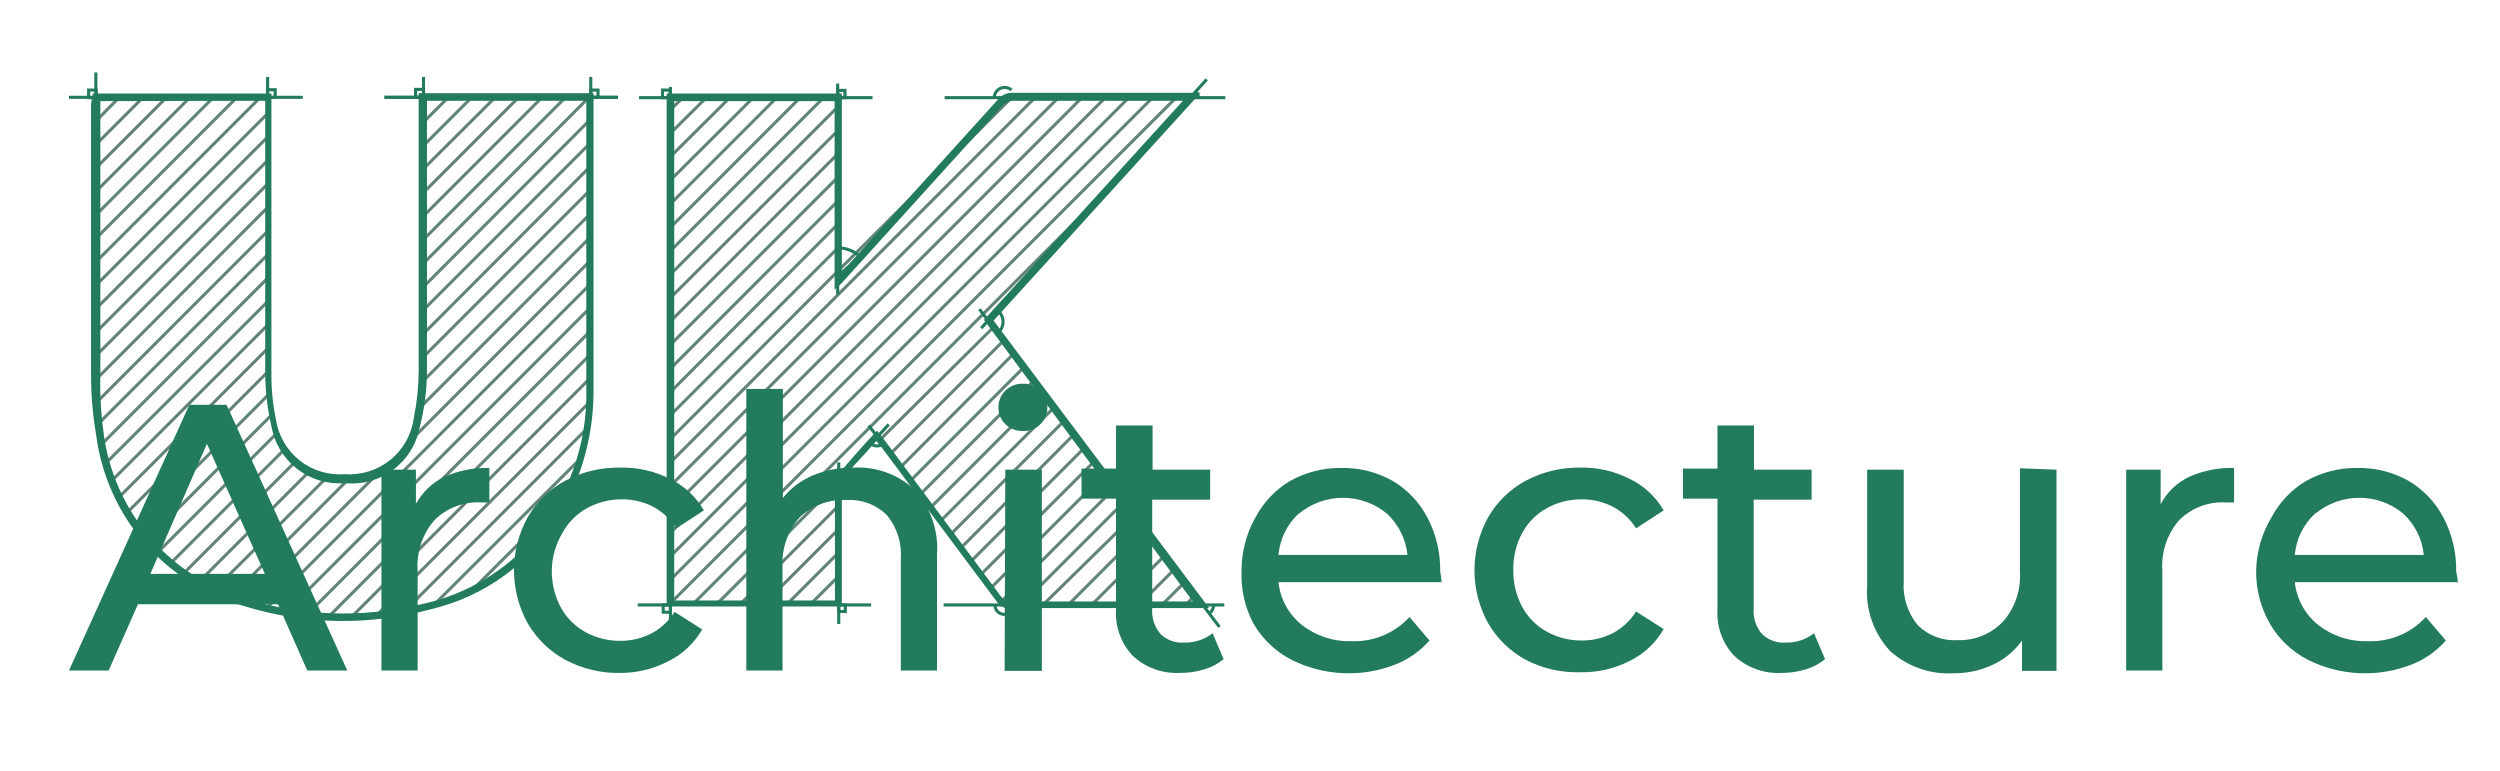 <?xml version="1.0" encoding="UTF-8"?> <svg xmlns="http://www.w3.org/2000/svg" width="2257" height="696" viewBox="0 0 2257 696" fill="none"><path d="M794.879 396.602L897.003 295.349" stroke="#618477" stroke-width="2.8" stroke-miterlimit="10"></path><path d="M87.492 108.419L107.73 87.857" stroke="#618477" stroke-width="2.8" stroke-miterlimit="10"></path><path d="M87.492 129.604L129.213 87.857" stroke="#618477" stroke-width="2.8" stroke-miterlimit="10"></path><path d="M87.492 150.79L150.385 87.857" stroke="#618477" stroke-width="2.8" stroke-miterlimit="10"></path><path d="M87.492 171.975L171.557 87.857" stroke="#618477" stroke-width="2.8" stroke-miterlimit="10"></path><path d="M87.492 193.16L192.729 87.857" stroke="#618477" stroke-width="2.8" stroke-miterlimit="10"></path><path d="M87.492 214.346L213.901 87.857" stroke="#618477" stroke-width="2.8" stroke-miterlimit="10"></path><path d="M87.492 235.531L235.073 87.857" stroke="#618477" stroke-width="2.8" stroke-miterlimit="10"></path><path d="M85.927 258.274L241.604 102.5" stroke="#618477" stroke-width="2.8" stroke-miterlimit="10"></path><path d="M87.492 277.901L240.989 124.308" stroke="#618477" stroke-width="2.8" stroke-miterlimit="10"></path><path d="M87.492 299.087L241.612 144.87" stroke="#618477" stroke-width="2.8" stroke-miterlimit="10"></path><path d="M88.115 319.649L241.924 165.744" stroke="#618477" stroke-width="2.8" stroke-miterlimit="10"></path><path d="M87.492 341.769L242.235 186.618" stroke="#618477" stroke-width="2.8" stroke-miterlimit="10"></path><path d="M88.115 362.332L241.612 208.738" stroke="#618477" stroke-width="2.8" stroke-miterlimit="10"></path><path d="M89.666 381.648L242.541 228.989" stroke="#618477" stroke-width="2.8" stroke-miterlimit="10"></path><path d="M382.336 110.288L404.753 87.857" stroke="#618477" stroke-width="2.8" stroke-miterlimit="10"></path><path d="M93.711 399.094L241.603 251.108" stroke="#618477" stroke-width="2.8" stroke-miterlimit="10"></path><path d="M382.336 131.474L425.925 87.857" stroke="#618477" stroke-width="2.8" stroke-miterlimit="10"></path><path d="M97.769 415.917L242.548 271.359" stroke="#618477" stroke-width="2.8" stroke-miterlimit="10"></path><path d="M381.713 152.971L447.097 87.857" stroke="#618477" stroke-width="2.8" stroke-miterlimit="10"></path><path d="M101.813 433.053L241.299 293.79" stroke="#618477" stroke-width="2.8" stroke-miterlimit="10"></path><path d="M382.336 173.844L468.269 87.857" stroke="#618477" stroke-width="2.8" stroke-miterlimit="10"></path><path d="M108.669 447.695L241.305 314.975" stroke="#618477" stroke-width="2.8" stroke-miterlimit="10"></path><path d="M381.407 195.964L489.758 87.545" stroke="#618477" stroke-width="2.8" stroke-miterlimit="10"></path><path d="M115.83 461.715L242.239 335.227" stroke="#618477" stroke-width="2.8" stroke-miterlimit="10"></path><path d="M381.407 217.15L510.619 87.857" stroke="#618477" stroke-width="2.8" stroke-miterlimit="10"></path><path d="M124.541 474.489L243.167 355.477" stroke="#618477" stroke-width="2.8" stroke-miterlimit="10"></path><path d="M382.336 237.712L531.786 87.857" stroke="#618477" stroke-width="2.8" stroke-miterlimit="10"></path><path d="M132.948 486.951L247.215 372.612" stroke="#618477" stroke-width="2.8" stroke-miterlimit="10"></path><path d="M382.336 258.897L533.342 107.485" stroke="#618477" stroke-width="2.8" stroke-miterlimit="10"></path><path d="M143.849 497.232L250.643 390.37" stroke="#618477" stroke-width="2.8" stroke-miterlimit="10"></path><path d="M383.277 278.836L531.793 130.227" stroke="#618477" stroke-width="2.8" stroke-miterlimit="10"></path><path d="M154.749 507.824L257.807 404.702" stroke="#618477" stroke-width="2.8" stroke-miterlimit="10"></path><path d="M382.654 300.956L532.415 150.79" stroke="#618477" stroke-width="2.8" stroke-miterlimit="10"></path><path d="M166.577 516.86L267.455 415.918" stroke="#618477" stroke-width="2.8" stroke-miterlimit="10"></path><path d="M605.269 99.072L616.478 88.168" stroke="#618477" stroke-width="2.8" stroke-miterlimit="10"></path><path d="M382.654 321.83L531.792 172.598" stroke="#618477" stroke-width="2.8" stroke-miterlimit="10"></path><path d="M179.651 525.271L279.596 425.264" stroke="#618477" stroke-width="2.8" stroke-miterlimit="10"></path><path d="M604.646 120.88L637.649 88.168" stroke="#618477" stroke-width="2.8" stroke-miterlimit="10"></path><path d="M381.407 344.573L533.348 192.537" stroke="#618477" stroke-width="2.8" stroke-miterlimit="10"></path><path d="M193.668 532.126L296.415 429.626" stroke="#618477" stroke-width="2.8" stroke-miterlimit="10"></path><path d="M605.269 141.443L658.822 88.168" stroke="#618477" stroke-width="2.8" stroke-miterlimit="10"></path><path d="M379.233 367.939L533.353 213.722" stroke="#618477" stroke-width="2.8" stroke-miterlimit="10"></path><path d="M208.294 538.98L315.711 431.495" stroke="#618477" stroke-width="2.8" stroke-miterlimit="10"></path><path d="M605.269 162.628L679.994 88.168" stroke="#618477" stroke-width="2.8" stroke-miterlimit="10"></path><path d="M372.377 395.979L533.347 234.908" stroke="#618477" stroke-width="2.8" stroke-miterlimit="10"></path><path d="M223.861 544.588L340.619 427.757" stroke="#618477" stroke-width="2.8" stroke-miterlimit="10"></path><path d="M604.341 185.06L701.172 88.168" stroke="#618477" stroke-width="2.8" stroke-miterlimit="10"></path><path d="M240.994 548.637L533.355 256.093" stroke="#618477" stroke-width="2.8" stroke-miterlimit="10"></path><path d="M605.269 205.31L722.338 88.168" stroke="#618477" stroke-width="2.8" stroke-miterlimit="10"></path><path d="M258.113 552.687L533.349 277.278" stroke="#618477" stroke-width="2.8" stroke-miterlimit="10"></path><path d="M605.269 226.495L743.51 88.168" stroke="#618477" stroke-width="2.8" stroke-miterlimit="10"></path><path d="M277.42 554.557L533.975 297.841" stroke="#618477" stroke-width="2.8" stroke-miterlimit="10"></path><path d="M605.269 247.681L756.276 96.58" stroke="#618477" stroke-width="2.8" stroke-miterlimit="10"></path><path d="M296.09 557.361L532.096 320.895" stroke="#618477" stroke-width="2.8" stroke-miterlimit="10"></path><path d="M605.269 268.867L757.21 117.143" stroke="#618477" stroke-width="2.8" stroke-miterlimit="10"></path><path d="M318.209 556.114L532.732 341.457" stroke="#618477" stroke-width="2.8" stroke-miterlimit="10"></path><path d="M605.269 290.052L756.276 138.951" stroke="#618477" stroke-width="2.8" stroke-miterlimit="10"></path><path d="M339.372 556.115L533.968 361.397" stroke="#618477" stroke-width="2.8" stroke-miterlimit="10"></path><path d="M605.269 311.238L756.276 160.137" stroke="#618477" stroke-width="2.8" stroke-miterlimit="10"></path><path d="M364.912 552.064L530.552 386.32" stroke="#618477" stroke-width="2.8" stroke-miterlimit="10"></path><path d="M604.964 333.046L755.659 182.256" stroke="#618477" stroke-width="2.8" stroke-miterlimit="10"></path><path d="M392.308 545.522L526.501 411.556" stroke="#618477" stroke-width="2.8" stroke-miterlimit="10"></path><path d="M604.646 354.543L756.275 202.507" stroke="#618477" stroke-width="2.8" stroke-miterlimit="10"></path><path d="M423.443 535.552L512.802 446.449" stroke="#618477" stroke-width="2.8" stroke-miterlimit="10"></path><path d="M605.269 374.793L756.276 224.004" stroke="#618477" stroke-width="2.8" stroke-miterlimit="10"></path><path d="M604.964 396.602L758.461 242.697L851.867 149.544L914.449 86.922" fill="#227C5C"></path><path d="M604.964 396.602L758.461 242.697L851.867 149.544L914.449 86.922" stroke="#618477" stroke-width="2.8" stroke-miterlimit="10"></path><path d="M605.269 417.475L934.992 87.545" stroke="#618477" stroke-width="2.8" stroke-miterlimit="10"></path><path d="M605.269 438.66L955.542 88.168" stroke="#618477" stroke-width="2.8" stroke-miterlimit="10"></path><path d="M604.964 460.158L977.343 87.545" stroke="#618477" stroke-width="2.8" stroke-miterlimit="10"></path><path d="M605.269 481.031L997.886 88.168" stroke="#618477" stroke-width="2.8" stroke-miterlimit="10"></path><path d="M605.269 502.217L1019.68 87.545" stroke="#618477" stroke-width="2.8" stroke-miterlimit="10"></path><path d="M605.269 523.402L1040.85 87.857" stroke="#618477" stroke-width="2.8" stroke-miterlimit="10"></path><path d="M606.211 543.652L1063.59 86.299" stroke="#618477" stroke-width="2.8" stroke-miterlimit="10"></path><path d="M624.881 546.145L1003.8 167.302" stroke="#618477" stroke-width="2.8" stroke-miterlimit="10"></path><path d="M646.681 545.833L756.277 436.168" stroke="#618477" stroke-width="2.8" stroke-miterlimit="10"></path><path d="M804.228 409.375L906.351 307.187" stroke="#618477" stroke-width="2.8" stroke-miterlimit="10"></path><path d="M667.858 545.834L756.594 457.042" stroke="#618477" stroke-width="2.8" stroke-miterlimit="10"></path><path d="M813.562 421.214L915.686 318.715" stroke="#618477" stroke-width="2.8" stroke-miterlimit="10"></path><path d="M688.717 546.145L757.215 477.604" stroke="#618477" stroke-width="2.8" stroke-miterlimit="10"></path><path d="M822.912 433.053L924.101 331.799" stroke="#618477" stroke-width="2.8" stroke-miterlimit="10"></path><path d="M711.127 544.899L758.141 497.855" stroke="#618477" stroke-width="2.8" stroke-miterlimit="10"></path><path d="M832.247 444.892L933.125 343.95" stroke="#618477" stroke-width="2.8" stroke-miterlimit="10"></path><path d="M731.375 545.834L756.906 520.287" stroke="#618477" stroke-width="2.8" stroke-miterlimit="10"></path><path d="M841.277 457.042L941.844 356.412" stroke="#618477" stroke-width="2.8" stroke-miterlimit="10"></path><path d="M849.989 469.504L951.802 367.627" stroke="#618477" stroke-width="2.8" stroke-miterlimit="10"></path><path d="M859.642 481.032L960.521 380.09" stroke="#618477" stroke-width="2.8" stroke-miterlimit="10"></path><path d="M869.296 492.87L969.552 392.24" stroke="#618477" stroke-width="2.8" stroke-miterlimit="10"></path><path d="M878.022 505.332L978.9 404.391" stroke="#618477" stroke-width="2.8" stroke-miterlimit="10"></path><path d="M885.182 519.04L987.929 416.541" stroke="#618477" stroke-width="2.8" stroke-miterlimit="10"></path><path d="M894.517 530.879L996.953 428.38" stroke="#618477" stroke-width="2.8" stroke-miterlimit="10"></path><path d="M904.171 542.718L1006.3 440.53" stroke="#618477" stroke-width="2.8" stroke-miterlimit="10"></path><path d="M922.855 545.21L1015.33 452.68" stroke="#618477" stroke-width="2.8" stroke-miterlimit="10"></path><path d="M941.22 546.457L1024.35 464.831" stroke="#618477" stroke-width="2.8" stroke-miterlimit="10"></path><path d="M964.572 545.833L1033.69 476.669" stroke="#618477" stroke-width="2.8" stroke-miterlimit="10"></path><path d="M985.749 545.834L1042.73 488.82" stroke="#618477" stroke-width="2.8" stroke-miterlimit="10"></path><path d="M1007.23 545.834L1052.38 500.659" stroke="#618477" stroke-width="2.8" stroke-miterlimit="10"></path><path d="M1029.02 545.21L1061.09 513.121" stroke="#618477" stroke-width="2.8" stroke-miterlimit="10"></path><path d="M1048.95 546.145L1070.12 524.96" stroke="#618477" stroke-width="2.8" stroke-miterlimit="10"></path><path d="M1069.81 546.768L1079.15 537.11" stroke="#618477" stroke-width="2.8" stroke-miterlimit="10"></path><path d="M62.271 87.857H273.368" stroke="#227C5C" stroke-width="2.8" stroke-miterlimit="10"></path><path d="M347.156 87.857H557.942" stroke="#227C5C" stroke-width="2.8" stroke-miterlimit="10"></path><path d="M347.156 87.857H557.942" stroke="#227C5C" stroke-width="2.8" stroke-miterlimit="10"></path><path d="M576.931 88.168H787.717" stroke="#227C5C" stroke-width="2.8" stroke-miterlimit="10"></path><path d="M884.241 279.148L1100.94 566.084" stroke="#227C5C" stroke-width="2.8" stroke-miterlimit="10"></path><path d="M852.8 88.168H1106.24" stroke="#227C5C" stroke-width="2.8" stroke-miterlimit="10"></path><path d="M575.698 546.145H786.485" stroke="#227C5C" stroke-width="2.8" stroke-miterlimit="10"></path><path d="M851.859 546.145H943.085H944.019H1007.54H1029.02H1105.3" stroke="#227C5C" stroke-width="2.8" stroke-miterlimit="10"></path><path d="M784.297 384.139L920.047 563.591" stroke="#227C5C" stroke-width="2.8" stroke-miterlimit="10"></path><path d="M1089.43 71.656L885.806 296.282" stroke="#227C5C" stroke-width="2.8" stroke-miterlimit="10"></path><path d="M757.207 563.28V417.475" stroke="#227C5C" stroke-width="2.8" stroke-miterlimit="10"></path><path d="M605.269 563.28V78.51" stroke="#227C5C" stroke-width="2.8" stroke-miterlimit="10"></path><path d="M533.345 165.433V69.476" stroke="#227C5C" stroke-width="2.8" stroke-miterlimit="10"></path><path d="M382.336 165.433V69.476" stroke="#227C5C" stroke-width="2.8" stroke-miterlimit="10"></path><path d="M756.278 265.751V75.395" stroke="#227C5C" stroke-width="2.8" stroke-miterlimit="10"></path><path d="M241.604 165.433V69.476" stroke="#227C5C" stroke-width="2.8" stroke-miterlimit="10"></path><path d="M86.55 161.382V65.425" stroke="#227C5C" stroke-width="2.8" stroke-miterlimit="10"></path><path d="M248.453 81.003H241.604V87.857H248.453V81.003Z" stroke="#227C5C" stroke-width="2.8" stroke-miterlimit="10"></path><path d="M86.863 81.314H80.013V88.168H86.863V81.314Z" stroke="#227C5C" stroke-width="2.8" stroke-miterlimit="10"></path><path d="M897.634 88.168C897.655 86.374 898.192 84.623 899.182 83.126C900.171 81.629 901.57 80.448 903.212 79.725C904.853 79.002 906.669 78.768 908.44 79.05C910.211 79.332 911.864 80.118 913.201 81.314" stroke="#227C5C" stroke-width="2.8" stroke-miterlimit="10"></path><path d="M1079.46 82.56C1080.27 83.313 1080.91 84.23 1081.34 85.251C1081.77 86.272 1081.98 87.373 1081.95 88.48" stroke="#227C5C" stroke-width="2.8" stroke-miterlimit="10"></path><path d="M900.75 280.394C902.248 281.621 903.456 283.166 904.285 284.917C905.114 286.668 905.544 288.582 905.544 290.519C905.544 292.457 905.114 294.37 904.285 296.121C903.456 297.872 902.248 299.417 900.75 300.644" stroke="#227C5C" stroke-width="2.8" stroke-miterlimit="10"></path><path d="M1095.65 546.145C1095.65 547.596 1095.31 549.027 1094.66 550.325C1094.01 551.623 1093.07 552.752 1091.91 553.622" stroke="#227C5C" stroke-width="2.8" stroke-miterlimit="10"></path><path d="M911.645 552.999C910.409 553.91 908.947 554.465 907.418 554.603C905.889 554.742 904.351 554.459 902.971 553.784C901.592 553.11 900.423 552.071 899.592 550.779C898.761 549.487 898.299 547.993 898.257 546.457" stroke="#227C5C" stroke-width="2.8" stroke-miterlimit="10"></path><path d="M746.001 444.268L802.357 383.205" stroke="#227C5C" stroke-width="2.8" stroke-miterlimit="10"></path><path d="M763.122 425.576C764.412 426.803 765.31 428.383 765.705 430.119C766.1 431.855 765.973 433.669 765.341 435.333C764.709 436.997 763.6 438.437 762.153 439.473C760.705 440.508 758.985 441.093 757.207 441.153" stroke="#227C5C" stroke-width="2.8" stroke-miterlimit="10"></path><path d="M797.058 400.651C795.588 401.923 793.709 402.623 791.765 402.623C789.822 402.623 787.943 401.923 786.472 400.651" stroke="#227C5C" stroke-width="2.8" stroke-miterlimit="10"></path><path d="M763.122 546.145H757.207V552.064H763.122V546.145Z" stroke="#227C5C" stroke-width="2.8" stroke-miterlimit="10"></path><path d="M605.27 546.145H598.731V552.688H605.27V546.145Z" stroke="#227C5C" stroke-width="2.8" stroke-miterlimit="10"></path><path d="M539.883 81.314H533.345V87.856H539.883V81.314Z" stroke="#227C5C" stroke-width="2.8" stroke-miterlimit="10"></path><path d="M604.958 81.314H598.108V88.168H604.958V81.314Z" stroke="#227C5C" stroke-width="2.8" stroke-miterlimit="10"></path><path d="M382.336 80.691H375.175V87.856H382.336V80.691Z" stroke="#227C5C" stroke-width="2.8" stroke-miterlimit="10"></path><path d="M762.816 81.626H756.278V88.168H762.816V81.626Z" stroke="#227C5C" stroke-width="2.8" stroke-miterlimit="10"></path><path d="M756.278 223.692C763.887 223.789 771.197 226.67 776.827 231.792" stroke="#227C5C" stroke-width="2.8" stroke-miterlimit="10"></path><path d="M1091.61 548.949H910.71C908.53 549.033 906.367 548.528 904.449 547.486C902.532 546.445 900.93 544.905 899.813 543.03L796.755 405.014L791.151 398.16C780.876 409.687 770.913 420.591 760.015 431.807C759.27 434.243 759.27 436.847 760.015 439.284C760.015 472.308 760.015 505.332 760.015 538.357V547.08H601.848V84.43H760.015V244.255L766.242 238.647L900.747 90.038C902.325 88.012 904.362 86.39 906.69 85.306C909.018 84.223 911.57 83.709 914.135 83.807H1083.82L897.011 289.429L1091.61 548.949ZM791.773 388.813L798 396.602L902.926 537.422C903.982 539.19 905.492 540.643 907.299 541.629C909.106 542.615 911.144 543.099 913.201 543.03H1070.43H1076.97L888.293 288.806L1067.94 90.973H914.135C910.416 91.393 906.98 93.167 904.483 95.957L760.015 255.47L753.477 261.701V91.284H608.697V542.095H753.788V533.06C753.788 501.905 753.788 470.75 753.788 437.726C753.443 434.93 753.987 432.095 755.345 429.626C767.176 416.229 778.385 402.833 791.773 388.813Z" fill="#227C5C"></path><path d="M83.759 84.43H245.04V93.465C245.04 174.156 245.04 255.159 245.04 335.85C244.825 350.183 246.182 364.496 249.088 378.532C251.252 393.153 258.888 406.404 270.45 415.601C282.012 424.799 296.635 429.255 311.358 428.068C326.301 429.143 341.086 424.444 352.67 414.939C364.254 405.434 371.755 391.847 373.629 376.974C376.44 363.129 377.9 349.043 377.988 334.915C377.988 254.536 377.988 174.468 377.988 94.088V84.118H535.844C535.844 86.922 535.844 89.415 535.844 92.219C535.844 177.895 535.844 263.259 535.844 348.935C536.552 390.12 525.77 430.686 504.709 466.077C491.995 486.972 475.268 505.137 455.494 519.522C435.721 533.907 413.293 544.227 389.508 549.884C334.259 565.039 275.843 564.175 221.066 547.392C186.029 537.724 154.616 517.941 130.75 490.513C106.883 463.086 91.622 429.23 86.873 393.175C83.715 374.86 82.153 356.305 82.202 337.719C82.202 256.405 82.202 175.091 82.202 93.776L83.759 84.43ZM90.609 91.284V102.188C90.609 180.699 90.609 257.963 90.609 337.408C90.112 354.902 91.049 372.407 93.411 389.748C97.672 425.048 112.318 458.286 135.489 485.244C158.661 512.202 189.313 531.664 223.557 541.161C272.998 556.055 325.453 557.88 375.809 546.457C414.803 539.157 450.462 519.624 477.621 490.69C512.389 452.073 530.906 401.51 529.306 349.558C529.306 266.063 529.306 182.568 529.306 100.319V90.973H385.46C385.46 94.4 385.46 97.515 385.46 100.631C385.46 178.829 385.46 256.405 385.46 335.227C385.375 352.256 383.179 369.209 378.922 385.698C376.037 401.055 367.49 414.768 354.975 424.116C342.461 433.464 326.893 437.766 311.358 436.169C295.891 437.409 280.518 432.826 268.25 423.317C255.983 413.808 247.706 400.059 245.04 384.763C241.356 368.93 239.476 352.73 239.436 336.473C239.436 258.586 239.436 180.699 239.436 102.811V90.973L90.609 91.284Z" fill="#227C5C"></path><path d="M250.951 545.522H124.541L98.076 605.34H62.271L170.933 365.447H204.559L313.533 605.34H277.416L250.951 545.522ZM239.119 518.106L186.812 400.652L135.75 518.106H239.119Z" fill="#227C5C"></path><path d="M401.025 430.56C413.839 424.828 427.781 422.059 441.812 422.46V453.615H434.339C426.611 453.161 418.874 454.341 411.631 457.078C404.389 459.816 397.805 464.05 392.307 469.504C386.886 475.701 382.747 482.911 380.128 490.719C377.509 498.526 376.463 506.776 377.05 514.99V605.339H344.358V424.018H375.494V455.173C381.136 444.434 390.09 435.803 401.025 430.56Z" fill="#227C5C"></path><path d="M510.315 595.682C496.194 587.99 484.455 576.567 476.378 562.657C468.282 548.02 464.035 531.564 464.035 514.835C464.035 498.105 468.282 481.649 476.378 467.012C484.404 453.062 496.156 441.626 510.315 433.988C525.739 425.821 542.997 421.745 560.443 422.149C575.67 421.841 590.741 425.264 604.344 432.118C617.404 438.267 628.269 448.27 635.479 460.781L610.571 476.982C605.358 468.692 598.056 461.923 589.399 457.354C580.721 452.946 571.108 450.702 561.377 450.811C550.51 450.753 539.803 453.431 530.242 458.6C520.778 463.777 512.998 471.562 507.824 481.032C501.724 491.211 498.396 502.812 498.172 514.679C497.964 526.401 500.75 537.983 506.268 548.326C511.441 557.796 519.221 565.581 528.685 570.758C538.246 575.927 548.953 578.605 559.82 578.546C569.551 578.656 579.165 576.412 587.842 572.004C596.499 567.435 603.802 560.666 609.014 552.376L633.923 568.265C626.715 580.855 615.858 590.958 602.787 597.239C589.68 603.959 575.17 607.482 560.443 607.52C542.992 607.981 525.719 603.902 510.315 595.682Z" fill="#227C5C"></path><path d="M825.713 442.087C832.89 450.023 838.385 459.332 841.863 469.453C845.342 479.574 846.732 490.296 845.951 500.97V605.339H813.259V504.709C814.342 490.261 809.764 475.959 800.493 464.83C795.701 460.164 789.981 456.56 783.704 454.252C777.428 451.944 770.737 450.983 764.065 451.434C756.368 451.034 748.671 452.209 741.444 454.887C734.217 457.566 727.612 461.691 722.032 467.011C711.128 479.323 705.532 495.45 706.465 511.874V605.339H673.772V351.115H706.776V449.565C713.866 440.678 723.073 433.715 733.552 429.314C745.287 424.428 757.894 421.99 770.603 422.148C780.656 421.602 790.716 423.086 800.184 426.512C809.652 429.938 818.334 435.234 825.713 442.087Z" fill="#227C5C"></path><path d="M907.59 382.893C905.579 380.964 903.988 378.639 902.917 376.066C901.845 373.493 901.316 370.726 901.363 367.939C901.31 365.104 901.835 362.289 902.906 359.665C903.977 357.04 905.57 354.661 907.59 352.673C909.671 350.605 912.154 348.985 914.885 347.913C917.616 346.841 920.537 346.341 923.469 346.442C926.375 346.335 929.273 346.803 931.998 347.819C934.722 348.834 937.22 350.378 939.348 352.361C941.39 354.267 943.001 356.587 944.075 359.166C945.149 361.745 945.66 364.523 945.575 367.316C945.652 370.2 945.139 373.069 944.068 375.748C942.997 378.426 941.391 380.858 939.348 382.893C937.266 384.961 934.784 386.581 932.053 387.653C929.322 388.725 926.4 389.225 923.469 389.124C920.539 389.207 917.623 388.698 914.895 387.627C912.166 386.557 909.682 384.947 907.59 382.893ZM907.59 424.018H940.593V605.651H906.967L907.59 424.018Z" fill="#227C5C"></path><path d="M1104.68 595.058C1099.47 599.367 1093.43 602.55 1086.93 604.404C1079.86 606.523 1072.52 607.573 1065.14 607.52C1057.35 607.915 1049.56 606.739 1042.23 604.063C1034.9 601.388 1028.19 597.266 1022.48 591.942C1017.26 586.319 1013.24 579.688 1010.67 572.456C1008.1 565.223 1007.03 557.543 1007.54 549.883V450.188H976.4V423.083H1007.54V384.139H1040.54V424.018H1092.54V451.122H1040.23V549.572C1039.91 553.668 1040.41 557.787 1041.69 561.69C1042.98 565.593 1045.02 569.204 1047.7 572.315C1050.47 575.042 1053.8 577.148 1057.45 578.49C1061.1 579.833 1064.99 580.383 1068.87 580.104C1078.21 580.443 1087.36 577.462 1094.71 571.692L1104.68 595.058Z" fill="#227C5C"></path><path d="M1301.46 525.583H1154.19C1154.98 533.106 1157.26 540.396 1160.9 547.028C1164.53 553.661 1169.45 559.503 1175.36 564.215C1188.12 574.229 1204 579.414 1220.2 578.858C1229.97 579.229 1239.72 577.472 1248.75 573.706C1257.78 569.941 1265.88 564.258 1272.5 557.05L1290.56 578.235C1282.09 587.91 1271.41 595.392 1259.43 600.043C1244.41 605.871 1228.35 608.494 1212.26 607.743C1196.18 606.992 1180.43 602.883 1166.02 595.682C1151.55 588.251 1139.55 576.779 1131.46 562.657C1123.72 547.895 1120.07 531.33 1120.88 514.679C1120.88 498.084 1125.17 481.771 1133.33 467.324C1140.5 453.677 1151.27 442.256 1164.47 434.299C1178.73 426.334 1194.83 422.252 1211.17 422.46C1227.41 422.188 1243.43 426.276 1257.56 434.299C1270.8 442.206 1281.58 453.64 1288.7 467.324C1296.56 482.298 1300.52 499.013 1300.22 515.925C1300.8 519.121 1301.21 522.344 1301.46 525.583ZM1172.87 463.273C1162.14 473.053 1155.48 486.507 1154.19 500.971H1270.64C1269.22 486.634 1262.57 473.324 1251.96 463.585C1240.81 454.42 1226.84 449.41 1212.41 449.41C1197.99 449.41 1184.01 454.42 1172.87 463.585V463.273Z" fill="#227C5C"></path><path d="M1377.42 595.681C1363.3 587.99 1351.56 576.566 1343.49 562.657C1335.39 548.019 1331.14 531.564 1331.14 514.834C1331.14 498.104 1335.39 481.649 1343.49 467.011C1351.51 453.062 1363.26 441.626 1377.42 433.987C1392.66 425.923 1409.69 421.851 1426.93 422.148C1442.16 421.841 1457.23 425.263 1470.83 432.118C1483.89 438.267 1494.75 448.269 1501.96 460.78L1477.06 476.981C1471.84 468.692 1464.54 461.922 1455.88 457.353C1447.21 452.946 1437.59 450.701 1427.86 450.811C1417 450.752 1406.29 453.43 1396.73 458.6C1387.26 463.776 1379.48 471.561 1374.31 481.031C1368.8 491.267 1366.02 502.745 1366.21 514.367C1366.01 526.089 1368.79 537.671 1374.31 548.014C1379.48 557.484 1387.26 565.269 1396.73 570.446C1406.29 575.615 1417 578.293 1427.86 578.234C1437.59 578.344 1447.21 576.1 1455.88 571.692C1464.54 567.123 1471.84 560.353 1477.06 552.064L1501.96 567.953C1494.76 580.543 1483.9 590.646 1470.83 596.927C1457.23 603.782 1442.16 607.205 1426.93 606.897C1409.74 607.441 1392.7 603.581 1377.42 595.681Z" fill="#227C5C"></path><path d="M1647.68 595.058C1642.47 599.367 1636.43 602.55 1629.93 604.404C1622.86 606.523 1615.51 607.573 1608.13 607.52C1600.34 607.915 1592.55 606.739 1585.23 604.063C1577.9 601.388 1571.18 597.266 1565.48 591.942C1560.26 586.319 1556.24 579.688 1553.67 572.456C1551.1 565.223 1550.03 557.543 1550.53 549.883V450.188H1519.4V423.083H1550.53V384.139H1583.54V424.018H1635.53V451.122H1583.23V549.572C1582.91 553.668 1583.41 557.787 1584.69 561.69C1585.97 565.593 1588.02 569.204 1590.7 572.315C1593.47 575.042 1596.8 577.148 1600.45 578.49C1604.1 579.833 1607.99 580.383 1611.87 580.104C1621.21 580.443 1630.36 577.462 1637.71 571.692L1647.68 595.058Z" fill="#227C5C"></path><path d="M1856.6 424.018V605.651H1825.47V578.235C1818.81 587.667 1809.79 595.187 1799.32 600.043C1788.22 605.267 1776.09 607.928 1763.82 607.832C1753.43 608.444 1743.02 606.998 1733.19 603.577C1723.36 600.155 1714.3 594.825 1706.53 587.893C1699.16 580.003 1693.5 570.67 1689.91 560.482C1686.32 550.294 1684.87 539.472 1685.67 528.698V424.018H1718.68V524.648C1717.66 539.088 1722.23 553.366 1731.44 564.527C1736.22 569.209 1741.94 572.824 1748.22 575.133C1754.5 577.442 1761.2 578.393 1767.87 577.923C1775.49 578.099 1783.06 576.664 1790.09 573.711C1797.12 570.758 1803.45 566.355 1808.66 560.788C1819.26 548.458 1824.62 532.47 1823.6 516.236V422.772L1856.6 424.018Z" fill="#227C5C"></path><path d="M1976.16 430.56C1988.97 424.828 2002.91 422.059 2016.94 422.46V453.615H2009.47C2001.74 453.161 1994.01 454.341 1986.76 457.078C1979.52 459.816 1972.94 464.05 1967.44 469.504C1962.02 475.701 1957.88 482.911 1955.26 490.719C1952.64 498.526 1951.6 506.776 1952.18 514.99V605.339H1919.49V424.018H1950.63V455.173C1956.27 444.434 1965.22 435.803 1976.16 430.56Z" fill="#227C5C"></path><path d="M2219.02 525.583H2071.75C2072.54 533.106 2074.82 540.396 2078.45 547.028C2082.09 553.661 2087 559.503 2092.92 564.215C2105.67 574.229 2121.55 579.414 2137.75 578.858C2147.53 579.229 2157.27 577.472 2166.3 573.706C2175.33 569.941 2183.44 564.258 2190.06 557.05L2208.12 578.235C2199.65 587.91 2188.97 595.392 2176.98 600.043C2161.97 605.871 2145.9 608.494 2129.82 607.743C2113.73 606.992 2097.98 602.883 2083.58 595.682C2069.11 588.251 2057.1 576.779 2049.02 562.657C2040.73 548.047 2036.54 531.473 2036.87 514.679C2037.26 497.972 2041.98 481.651 2050.57 467.324C2057.74 453.677 2068.51 442.256 2081.71 434.299C2095.97 426.334 2112.08 422.252 2128.41 422.46C2144.66 422.188 2160.67 426.276 2174.8 434.299C2188.04 442.206 2198.82 453.64 2205.94 467.324C2213.8 482.298 2217.76 499.013 2217.46 515.925C2218.15 519.115 2218.67 522.339 2219.02 525.583ZM2090.43 463.273C2079.7 473.053 2073.03 486.507 2071.75 500.971H2188.19C2186.77 486.634 2180.12 473.324 2169.51 463.585C2158.37 454.42 2144.39 449.41 2129.97 449.41C2115.55 449.41 2101.57 454.42 2090.43 463.585V463.273Z" fill="#227C5C"></path></svg> 